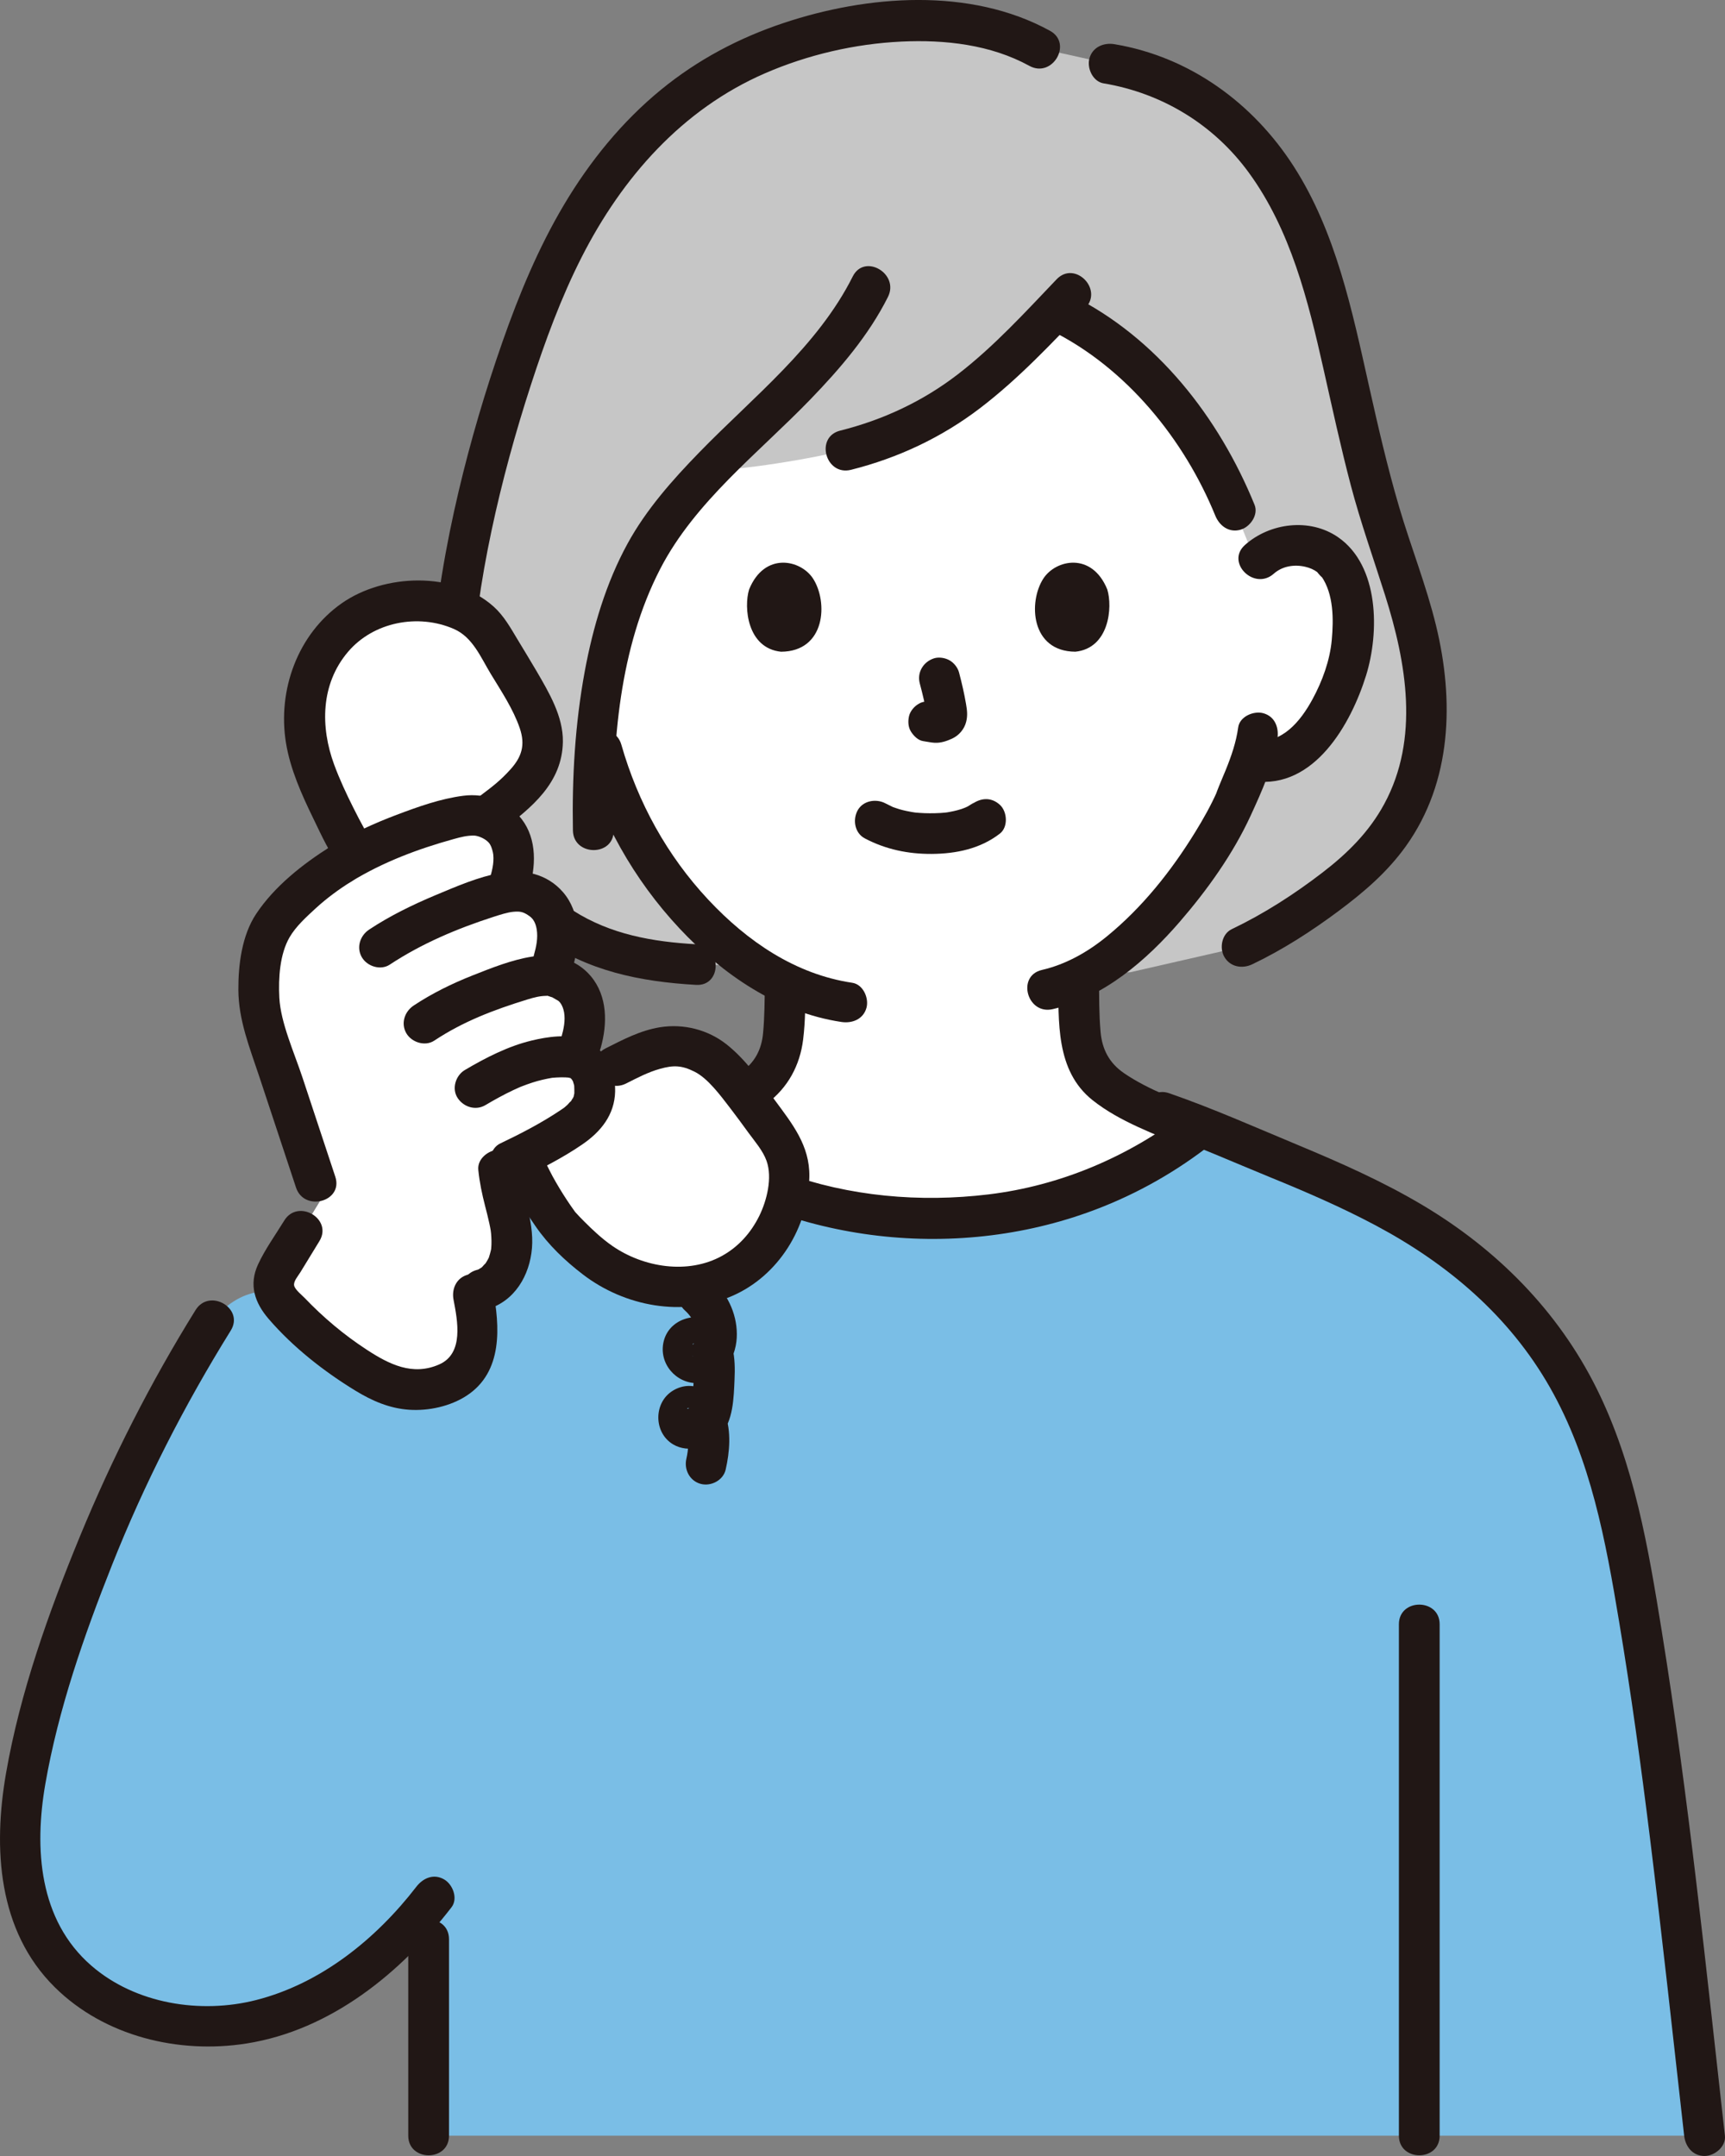<svg width="72" height="90" viewBox="0 0 72 90" fill="none" xmlns="http://www.w3.org/2000/svg">
<rect x="0" y="0" width="72" height="90" fill="#808080" stroke="none"/>
<g clip-path="url(#clip0_6440_2842)">
<path d="M17.122 51.663C19.649 50.111 22.714 48.911 26.038 47.593C26.626 47.343 27.102 47.137 27.528 46.942C31.036 49.761 34.865 50.846 38.879 50.846C42.766 50.846 46.636 49.786 50.11 47.041C50.493 47.204 50.893 47.377 51.464 47.607C56.319 49.572 61.28 51.423 64.558 56.113C66.39 58.735 67.357 61.647 67.954 64.912C69.284 72.172 69.977 78.753 71.146 89.152H17.89C17.89 89.152 17.89 84.001 17.891 79.472C15.964 81.889 13.347 83.869 10.309 84.443C7.152 85.04 3.556 83.846 1.9 81.106C0.248 78.372 0.792 74.885 1.627 71.805C3.217 65.929 5.676 60.287 8.898 55.115C8.898 55.115 10.308 53.102 12.434 54.28C14.561 55.458 17.122 51.664 17.122 51.664L17.122 51.663Z" fill="#7ABEE6"/>
<path d="M17.551 52.396C19.453 51.235 21.5 50.333 23.56 49.492C25.582 48.667 27.643 47.922 29.562 46.869C30.521 46.343 29.664 44.878 28.703 45.404C26.818 46.439 24.793 47.163 22.808 47.979C20.714 48.84 18.628 49.75 16.692 50.931C15.76 51.499 16.613 52.967 17.551 52.396Z" fill="#211715"/>
<path d="M48.58 3.316C47.864 3.013 47.101 2.792 46.292 2.662L43.396 2.018C39.426 -0.2 32.709 1.018 28.89 3.804C25.05 6.604 23.103 10.651 21.661 14.876C19.883 20.082 18.299 26.781 18.95 32.271C19.245 34.766 20.69 36.616 22.674 38.163C24.6 39.664 26.384 40.12 29.052 40.265L47.164 40.588L51.839 39.52C53.817 38.588 56.37 36.726 57.306 35.688C58.575 34.28 59.273 32.662 59.484 30.863C59.803 28.141 58.986 25.6 58.114 23.07C57.214 20.46 56.663 17.858 56.058 15.166C55.513 12.735 54.867 10.169 53.642 7.998C52.437 5.865 50.724 4.223 48.58 3.315L48.58 3.316Z" fill="#C6C6C6"/>
<path d="M33.201 19.218C34.477 18.998 35.294 18.794 35.294 18.794C39.236 17.825 41.388 15.726 44.049 12.945C47.951 14.742 50.395 18.455 51.544 21.297L52.431 23.494C52.892 22.95 53.577 22.749 54.154 22.77C55.293 22.809 55.778 23.424 55.986 23.785C56.609 24.862 56.583 26.846 56.165 28.074C55.869 28.943 55.384 30.273 54.215 31.227C53.733 31.62 53.025 31.879 52.347 31.765L52.218 31.743C51.996 32.387 51.72 32.96 51.627 33.242C51.145 34.547 48.426 39.205 45.02 40.847C45.032 41.735 45.005 41.924 45.07 42.868C45.099 43.247 45.129 43.655 45.27 44.024C45.456 44.508 45.712 44.929 46.118 45.259C46.606 45.651 47.104 45.925 47.641 46.167L49.937 47.176C46.508 49.821 42.701 50.846 38.879 50.846C34.944 50.846 31.187 49.804 27.737 47.109L29.755 46.337C30.449 46.053 31.065 45.746 31.674 45.259C32.081 44.929 32.336 44.508 32.523 44.025C32.664 43.655 32.693 43.247 32.723 42.868C32.787 42.001 32.762 41.771 32.778 41.052C31.145 40.271 29.637 39.005 28.315 37.426C26.319 35.044 25.352 32.443 24.911 30.517C25.151 28.065 25.695 25.638 26.719 23.525C26.771 23.418 26.825 23.312 26.881 23.207C27.546 21.963 28.522 20.803 29.612 19.667C30.97 19.566 32.221 19.388 33.2 19.219L33.201 19.218Z" fill="white"/>
<path d="M43.825 1.285C40.492 -0.544 36.201 -0.206 32.707 0.96C30.84 1.583 29.122 2.492 27.598 3.738C25.963 5.074 24.611 6.743 23.537 8.554C22.471 10.349 21.665 12.293 20.976 14.259C20.259 16.307 19.642 18.393 19.144 20.505C18.606 22.784 18.206 25.104 18.033 27.441C17.95 28.575 17.924 29.715 17.981 30.851C18.033 31.881 18.12 32.934 18.44 33.919C19.149 36.101 20.747 37.82 22.578 39.145C24.493 40.532 26.731 40.981 29.052 41.113C30.146 41.176 30.143 39.479 29.052 39.417C27.239 39.314 25.485 39.007 23.932 38.017C22.453 37.075 21.108 35.748 20.35 34.155C19.536 32.446 19.6 30.341 19.674 28.495C19.759 26.364 20.072 24.251 20.513 22.166C20.951 20.097 21.513 18.054 22.167 16.043C22.758 14.229 23.414 12.432 24.281 10.728C25.968 7.414 28.471 4.561 31.936 3.057C33.719 2.284 35.683 1.828 37.624 1.736C39.445 1.65 41.347 1.861 42.966 2.75C43.926 3.277 44.785 1.812 43.825 1.285Z" fill="#211715"/>
<path d="M46.066 3.48C48.509 3.89 50.659 5.199 52.121 7.202C53.873 9.602 54.598 12.541 55.239 15.392C55.605 17.017 55.957 18.646 56.381 20.258C56.791 21.812 57.328 23.317 57.812 24.848C58.703 27.666 59.255 30.829 57.779 33.559C57.147 34.728 56.242 35.623 55.196 36.426C54.02 37.33 52.75 38.148 51.41 38.788C50.996 38.986 50.887 39.576 51.105 39.949C51.353 40.371 51.853 40.451 52.269 40.253C53.547 39.643 54.749 38.866 55.882 38.021C56.943 37.229 57.91 36.4 58.684 35.318C60.608 32.629 60.697 29.227 59.94 26.118C59.531 24.436 58.888 22.826 58.4 21.168C57.907 19.494 57.517 17.792 57.136 16.09C56.434 12.957 55.761 9.687 53.998 6.944C52.296 4.295 49.656 2.371 46.518 1.845C46.066 1.769 45.602 1.964 45.472 2.437C45.36 2.844 45.61 3.404 46.066 3.481L46.066 3.48Z" fill="#211715"/>
<path d="M35.593 11.54C34.126 14.468 31.436 16.57 29.193 18.878C28.071 20.031 26.974 21.268 26.198 22.685C25.295 24.331 24.747 26.189 24.407 28.026C24.003 30.215 23.873 32.444 23.913 34.667C23.933 35.757 25.635 35.76 25.614 34.667C25.547 31.012 25.85 27.051 27.558 23.746C29.007 20.939 31.665 18.908 33.824 16.673C35.065 15.388 36.258 14.001 37.062 12.396C37.55 11.423 36.083 10.563 35.593 11.54Z" fill="#211715"/>
<path d="M44.102 11.659C42.788 13.036 41.487 14.464 39.973 15.63C38.51 16.756 36.857 17.527 35.068 17.976C34.007 18.241 34.456 19.878 35.52 19.612C37.479 19.12 39.303 18.263 40.908 17.037C42.521 15.804 43.907 14.323 45.305 12.859C46.059 12.068 44.859 10.866 44.102 11.659Z" fill="#211715"/>
<path d="M43.857 13.79C47.029 15.359 49.437 18.365 50.724 21.523C50.897 21.947 51.29 22.247 51.77 22.115C52.173 22.004 52.538 21.499 52.364 21.072C50.882 17.436 48.295 14.095 44.716 12.325C44.304 12.121 43.795 12.215 43.552 12.629C43.332 13.004 43.444 13.585 43.857 13.79H43.857Z" fill="#211715"/>
<path d="M36.097 34.998C36.968 35.457 37.904 35.652 38.889 35.646C39.91 35.639 40.92 35.43 41.735 34.797C42.087 34.523 42.045 33.881 41.735 33.597C41.361 33.255 40.908 33.305 40.532 33.597C40.82 33.374 40.48 33.619 40.386 33.668C40.311 33.707 40.11 33.762 40.358 33.689C40.28 33.712 40.205 33.748 40.127 33.773C39.914 33.842 39.698 33.885 39.478 33.921C39.601 33.901 39.544 33.912 39.455 33.921C39.391 33.927 39.327 33.933 39.263 33.937C39.11 33.946 38.956 33.95 38.802 33.949C38.664 33.949 38.526 33.944 38.389 33.934C38.326 33.93 38.263 33.925 38.2 33.919C38.164 33.915 37.933 33.873 38.147 33.914C37.942 33.875 37.74 33.84 37.54 33.78C37.455 33.755 37.373 33.724 37.288 33.696C37.085 33.626 37.448 33.774 37.264 33.687C37.16 33.638 37.057 33.587 36.955 33.534C36.562 33.327 36.013 33.421 35.792 33.838C35.584 34.23 35.677 34.777 36.097 34.998Z" fill="#211715"/>
<path d="M38.39 28.525C38.509 28.976 38.623 29.433 38.691 29.895L38.66 29.669C38.668 29.733 38.672 29.795 38.665 29.858L38.696 29.633C38.691 29.662 38.685 29.69 38.675 29.718L38.761 29.515C38.752 29.535 38.743 29.552 38.731 29.57L38.864 29.398C38.849 29.416 38.836 29.429 38.819 29.443L38.991 29.31C38.956 29.332 38.919 29.351 38.882 29.368L39.085 29.282C39.025 29.307 38.965 29.325 38.901 29.336L39.127 29.305C39.07 29.312 39.013 29.312 38.955 29.305L39.181 29.336C39.117 29.326 39.053 29.311 38.988 29.302C38.875 29.267 38.762 29.262 38.649 29.287C38.536 29.292 38.43 29.325 38.333 29.388C38.156 29.49 37.988 29.692 37.942 29.894C37.892 30.111 37.903 30.355 38.028 30.548C38.138 30.719 38.323 30.909 38.536 30.938C38.696 30.959 38.852 30.999 39.016 31.007C39.273 31.018 39.511 30.938 39.74 30.833C40.027 30.701 40.252 30.436 40.328 30.128C40.393 29.867 40.366 29.648 40.321 29.386C40.246 28.945 40.144 28.507 40.03 28.074C39.976 27.87 39.822 27.674 39.639 27.568C39.457 27.461 39.188 27.416 38.984 27.482C38.541 27.625 38.269 28.066 38.39 28.525L38.39 28.525Z" fill="#211715"/>
<path d="M31.267 24.606C31.038 25.35 31.187 27.06 32.6 27.206C34.467 27.194 34.566 25.127 33.937 24.154C33.423 23.358 31.91 23.027 31.267 24.606Z" fill="#211715"/>
<path d="M46.217 24.606C46.447 25.349 46.297 27.06 44.885 27.205C43.018 27.194 42.918 25.126 43.547 24.154C44.061 23.358 45.574 23.027 46.217 24.606Z" fill="#211715"/>
<path d="M51.681 30.365C51.596 30.985 51.392 31.574 51.157 32.152C51.068 32.371 50.972 32.587 50.885 32.806C50.853 32.887 50.696 33.278 50.809 33.021C50.547 33.617 50.225 34.188 49.883 34.742C48.887 36.36 47.679 37.88 46.202 39.087C45.397 39.745 44.49 40.258 43.487 40.49C42.421 40.738 42.872 42.374 43.939 42.126C46.068 41.632 47.845 40.094 49.239 38.482C50.392 37.149 51.463 35.652 52.202 34.046C52.668 33.032 53.17 31.923 53.321 30.815C53.383 30.362 53.211 29.905 52.727 29.772C52.33 29.664 51.743 29.907 51.681 30.364V30.365Z" fill="#211715"/>
<path d="M24.295 31.537C25.064 34.232 26.445 36.711 28.365 38.76C30.157 40.675 32.477 42.265 35.12 42.661C35.573 42.729 36.034 42.547 36.166 42.069C36.276 41.668 36.029 41.093 35.572 41.025C33.188 40.669 31.186 39.289 29.567 37.561C27.847 35.724 26.624 33.5 25.935 31.087C25.636 30.039 23.994 30.484 24.295 31.538V31.537Z" fill="#211715"/>
<path d="M53.166 23.949C53.525 23.63 54.026 23.552 54.486 23.661C54.669 23.704 54.84 23.775 54.99 23.889C54.942 23.853 55.261 24.212 55.15 24.053C55.669 24.797 55.665 25.855 55.586 26.719C55.508 27.574 55.191 28.439 54.782 29.19C54.28 30.114 53.505 31.066 52.347 30.916C51.89 30.857 51.496 31.349 51.496 31.765C51.496 32.272 51.889 32.553 52.347 32.613C54.861 32.938 56.391 30.217 57.019 28.195C57.578 26.396 57.573 23.614 55.848 22.424C54.666 21.609 53.003 21.824 51.963 22.75C51.145 23.478 52.351 24.674 53.166 23.949Z" fill="#211715"/>
<path d="M27.96 47.927C29.338 47.4 30.828 46.958 32.016 46.059C32.888 45.4 33.388 44.476 33.522 43.396C33.619 42.616 33.612 41.834 33.629 41.051C33.639 40.593 33.231 40.203 32.778 40.203C32.309 40.203 31.938 40.592 31.928 41.051C31.913 41.746 31.915 42.437 31.85 43.13C31.786 43.822 31.498 44.371 30.896 44.786C29.873 45.49 28.668 45.848 27.508 46.291C27.079 46.455 26.784 46.862 26.914 47.334C27.027 47.743 27.529 48.092 27.96 47.927Z" fill="#211715"/>
<path d="M44.17 40.846C44.191 42.634 44.049 44.695 45.608 45.93C46.748 46.834 48.187 47.327 49.508 47.908C49.928 48.092 50.421 48.03 50.672 47.603C50.883 47.243 50.789 46.629 50.366 46.443C49.222 45.94 47.953 45.51 46.916 44.799C46.29 44.37 46.001 43.793 45.937 43.076C45.871 42.333 45.88 41.591 45.871 40.846C45.858 39.755 44.157 39.753 44.17 40.846Z" fill="#211715"/>
<path d="M27.421 47.931C32.451 51.762 39.444 52.744 45.398 50.613C47.176 49.977 48.835 49.074 50.337 47.931C50.702 47.654 50.894 47.201 50.642 46.77C50.432 46.413 49.846 46.187 49.478 46.466C47.078 48.293 44.268 49.495 41.262 49.859C38.398 50.205 35.441 49.946 32.726 48.956C31.121 48.37 29.634 47.498 28.279 46.466C27.914 46.188 27.327 46.41 27.115 46.77C26.86 47.207 27.054 47.652 27.421 47.931Z" fill="#211715"/>
<path d="M11.412 53.658C11.412 53.651 11.411 53.644 11.411 53.636C11.405 53.342 11.564 53.072 11.718 52.82C12.282 51.897 12.286 51.89 13.409 50.053C12.601 47.612 11.793 45.171 10.986 42.73C10.643 41.694 10.744 39.408 11.536 38.426C12.318 37.457 13.228 36.69 14.232 36.067C15.618 35.208 17.184 34.626 18.845 34.171C19.209 34.072 19.801 33.967 20.161 34.083C20.755 34.275 21.19 34.632 21.354 35.206C21.519 35.779 21.431 36.399 21.241 36.965L21.16 37.249C21.432 37.201 21.716 37.185 21.926 37.245C22.527 37.416 22.974 37.758 23.158 38.325C23.343 38.893 23.277 39.515 23.107 40.087L22.895 40.727C22.971 40.73 23.043 40.741 23.107 40.759C23.69 40.925 24.124 41.258 24.303 41.808C24.482 42.359 24.418 42.963 24.254 43.518C24.254 43.518 24.18 43.858 24.104 44.21C24.562 44.389 24.745 44.847 24.791 45.125C24.957 46.117 24.515 46.632 23.749 47.126C22.703 47.801 21.907 48.187 20.805 48.702C20.842 49.371 21.052 50.013 21.205 50.663C21.346 51.269 21.437 51.906 21.289 52.511C21.11 53.235 20.523 53.906 19.722 53.879C19.844 54.525 19.983 55.184 19.928 55.843C19.876 56.451 19.637 57.069 19.157 57.449C18.97 57.596 18.754 57.703 18.53 57.787C17.794 58.064 16.957 58.09 16.22 57.815C15.93 57.707 15.659 57.555 15.393 57.397C14.102 56.624 12.925 55.665 11.907 54.56C11.67 54.302 11.429 54.005 11.412 53.657L11.412 53.658Z" fill="white"/>
<path d="M13.554 33.19C13.721 33.581 14.595 35.353 14.868 35.665L14.881 35.694C16.1 35.036 17.438 34.556 18.845 34.171C19.209 34.072 19.801 33.967 20.16 34.083C20.169 34.086 20.177 34.09 20.186 34.092L20.489 33.939L21.267 33.357C22.173 32.52 22.516 32.005 22.59 31.525C22.721 30.663 22.617 30.326 22.237 29.516C21.865 28.722 21.179 27.651 20.749 26.923C20.561 26.604 20.369 26.279 20.112 26.023C19.789 25.7 19.383 25.503 18.974 25.363C17.394 24.823 15.625 25.09 14.373 26.164C13.121 27.237 12.452 29.12 12.778 30.916C12.922 31.706 13.239 32.453 13.554 33.19V33.19Z" fill="white"/>
<path d="M32.765 48.094C32.631 47.758 32.409 47.453 32.19 47.153C31.692 46.47 30.953 45.435 30.386 44.827C29.774 44.172 29.522 43.964 28.676 43.739C28.204 43.614 27.605 43.617 26.472 44.11L25.705 44.497L24.774 45.046C24.78 45.073 24.787 45.1 24.791 45.125C24.957 46.117 24.514 46.632 23.749 47.125C23.061 47.57 22.479 47.888 21.85 48.202L21.969 48.722C22.148 49.388 23.18 50.96 23.473 51.269C24.026 51.851 24.577 52.375 25.247 52.822C26.771 53.837 28.853 53.987 30.342 53.273C31.831 52.56 32.784 51.054 32.918 49.396C32.952 48.967 32.933 48.517 32.765 48.094Z" fill="white"/>
<path d="M8.163 54.686C6.289 57.702 4.68 60.868 3.33 64.15C2.03 67.311 0.839 70.645 0.252 74.02C-0.292 77.147 -0.099 80.6 2.292 82.96C4.365 85.007 7.457 85.751 10.287 85.304C13.805 84.748 16.735 82.357 18.846 79.617C19.126 79.253 18.902 78.667 18.541 78.456C18.103 78.2 17.659 78.396 17.378 78.76C15.698 80.939 13.4 82.799 10.694 83.489C8.372 84.082 5.651 83.653 3.81 82.052C1.617 80.147 1.425 77.159 1.892 74.471C2.433 71.355 3.506 68.278 4.67 65.344C6.021 61.936 7.697 58.657 9.631 55.543C10.21 54.612 8.739 53.759 8.163 54.686Z" fill="#211715"/>
<path d="M13.803 35.335C12.643 36.064 11.459 36.995 10.693 38.147C10.098 39.041 9.944 40.267 9.949 41.315C9.955 42.593 10.425 43.742 10.822 44.941C11.333 46.484 11.844 48.029 12.355 49.572C12.696 50.604 14.339 50.162 13.995 49.121C13.539 47.743 13.083 46.364 12.627 44.986C12.272 43.915 11.716 42.696 11.659 41.65C11.615 40.824 11.68 39.827 12.086 39.126C12.353 38.666 12.79 38.273 13.179 37.915C13.638 37.494 14.134 37.13 14.661 36.799C15.585 36.219 14.732 34.75 13.802 35.334L13.803 35.335Z" fill="#211715"/>
<path d="M22.061 37.19C22.374 36.21 22.429 35.043 21.771 34.188C21.194 33.439 20.265 33.1 19.339 33.218C18.39 33.339 17.45 33.677 16.558 34.013C15.603 34.374 14.673 34.801 13.802 35.334C12.871 35.905 13.724 37.373 14.661 36.799C15.991 35.984 17.445 35.438 18.945 35.023C19.235 34.943 19.485 34.878 19.775 34.88C19.922 34.88 20.177 34.975 20.331 35.109C20.412 35.179 20.44 35.215 20.492 35.324C20.514 35.369 20.575 35.545 20.589 35.679C20.625 36.039 20.529 36.4 20.421 36.739C20.281 37.175 20.584 37.664 21.014 37.782C21.473 37.908 21.921 37.627 22.061 37.19Z" fill="#211715"/>
<path d="M23.927 40.312C24.215 39.289 24.232 38.093 23.501 37.244C22.836 36.472 21.846 36.263 20.879 36.439C19.961 36.606 19.049 37.003 18.193 37.361C17.227 37.766 16.285 38.224 15.411 38.802C15.028 39.055 14.864 39.552 15.105 39.963C15.328 40.342 15.884 40.521 16.269 40.267C17.601 39.387 19.083 38.762 20.598 38.273C20.863 38.188 21.181 38.083 21.433 38.061C21.727 38.036 21.853 38.066 22.112 38.252C22.262 38.36 22.36 38.538 22.402 38.797C22.46 39.157 22.384 39.516 22.287 39.862C21.991 40.914 23.631 41.364 23.927 40.312Z" fill="#211715"/>
<path d="M25.073 43.743C25.357 42.739 25.363 41.588 24.661 40.75C24.05 40.021 23.102 39.79 22.194 39.935C21.355 40.069 20.511 40.407 19.723 40.719C18.863 41.06 18.04 41.463 17.267 41.975C16.885 42.228 16.721 42.724 16.962 43.136C17.185 43.514 17.742 43.694 18.126 43.44C19.345 42.633 20.613 42.155 22.003 41.725C22.311 41.63 22.543 41.573 22.808 41.571C22.939 41.57 22.677 41.515 22.881 41.577C22.903 41.584 23.097 41.65 23.042 41.627C23.051 41.631 23.309 41.782 23.306 41.78C23.352 41.818 23.395 41.867 23.443 41.954C23.462 41.987 23.518 42.132 23.482 42.034C23.507 42.102 23.532 42.189 23.544 42.257C23.603 42.603 23.527 42.959 23.433 43.292C23.135 44.345 24.776 44.794 25.073 43.743Z" fill="#211715"/>
<path d="M19.964 48.839C20.015 49.351 20.12 49.847 20.248 50.344C20.31 50.586 20.373 50.828 20.425 51.072C20.482 51.342 20.494 51.403 20.507 51.634C20.514 51.743 20.516 51.851 20.512 51.96C20.51 52.022 20.506 52.083 20.5 52.145C20.511 52.073 20.507 52.09 20.489 52.195C20.465 52.296 20.437 52.394 20.405 52.493C20.371 52.584 20.371 52.584 20.407 52.491C20.391 52.524 20.375 52.556 20.356 52.588C20.316 52.662 20.271 52.734 20.221 52.802C20.334 52.649 20.14 52.872 20.115 52.898C20.041 52.961 20.043 52.961 20.12 52.898C20.081 52.925 20.042 52.95 20 52.973C19.913 53.017 19.917 53.018 20.011 52.978C19.966 52.994 19.92 53.009 19.874 53.02C19.446 53.142 19.137 53.625 19.28 54.064C19.421 54.498 19.868 54.787 20.326 54.656C21.483 54.326 22.111 53.237 22.204 52.099C22.253 51.514 22.139 50.913 22.003 50.347C21.941 50.089 21.871 49.834 21.808 49.576C21.775 49.44 21.744 49.304 21.716 49.166C21.683 48.998 21.673 48.918 21.665 48.839C21.621 48.399 21.305 47.969 20.815 47.99C20.392 48.009 19.916 48.366 19.964 48.839Z" fill="#211715"/>
<path d="M11.863 50.953C11.497 51.551 11.064 52.147 10.77 52.784C10.378 53.635 10.632 54.383 11.215 55.059C12.229 56.236 13.513 57.244 14.835 58.052C15.534 58.479 16.255 58.793 17.081 58.849C17.887 58.903 18.789 58.708 19.471 58.265C21.002 57.27 20.867 55.37 20.57 53.803C20.485 53.353 19.941 53.096 19.524 53.211C19.051 53.34 18.844 53.802 18.93 54.254C19.097 55.134 19.371 56.498 18.334 56.956C17.223 57.447 16.246 56.954 15.313 56.346C14.364 55.728 13.496 54.998 12.714 54.18C12.607 54.068 12.317 53.838 12.278 53.669C12.237 53.491 12.445 53.262 12.535 53.113C12.8 52.678 13.066 52.244 13.332 51.809C13.903 50.874 12.432 50.021 11.863 50.953Z" fill="#211715"/>
<path d="M21.733 49.199C22.613 48.779 23.489 48.33 24.296 47.779C25.075 47.247 25.653 46.541 25.675 45.561C25.695 44.625 25.245 43.742 24.342 43.396C23.697 43.149 22.837 43.28 22.188 43.437C21.201 43.675 20.27 44.154 19.402 44.667C19.019 44.894 18.847 45.441 19.097 45.828C19.345 46.212 19.851 46.375 20.261 46.132C20.639 45.908 21.024 45.695 21.422 45.507C21.502 45.469 21.584 45.432 21.666 45.396C21.7 45.381 21.733 45.366 21.768 45.352C21.739 45.364 21.615 45.412 21.764 45.355C21.919 45.295 22.075 45.237 22.233 45.187C22.5 45.101 22.771 45.039 23.047 44.992C23.198 44.965 22.855 45.009 23.051 44.992C23.109 44.988 23.167 44.982 23.225 44.979C23.351 44.971 23.477 44.97 23.603 44.974C23.655 44.976 23.711 44.986 23.763 44.983C23.832 44.979 23.708 44.977 23.701 44.974C23.726 44.986 23.798 45.005 23.831 45.01C23.829 45.01 23.684 44.947 23.771 44.986C23.806 45.001 23.916 45.032 23.81 44.999C23.739 44.977 23.775 44.965 23.814 45.005C23.834 45.023 23.854 45.043 23.872 45.064C23.903 45.098 23.898 45.09 23.859 45.041C23.863 45.036 23.812 44.961 23.87 45.064C23.883 45.086 23.897 45.108 23.91 45.131C23.921 45.152 23.939 45.207 23.954 45.221C23.948 45.215 23.9 45.054 23.913 45.129C23.921 45.176 23.943 45.228 23.956 45.275C23.963 45.3 23.965 45.326 23.971 45.351C23.952 45.274 23.964 45.269 23.968 45.352C23.973 45.444 23.973 45.535 23.972 45.628C23.969 45.792 24.011 45.502 23.969 45.653C23.957 45.694 23.938 45.853 23.9 45.88C23.89 45.887 23.989 45.73 23.926 45.809C23.898 45.845 23.88 45.894 23.854 45.934C23.839 45.958 23.82 45.981 23.805 46.006C23.752 46.097 23.916 45.914 23.828 45.972C23.773 46.008 23.728 46.079 23.679 46.124C23.649 46.152 23.494 46.286 23.57 46.223C23.651 46.155 23.565 46.226 23.55 46.237C23.503 46.27 23.456 46.303 23.408 46.335C22.606 46.874 21.745 47.32 20.875 47.735C20.472 47.927 20.335 48.532 20.57 48.896C20.836 49.308 21.303 49.405 21.733 49.2L21.733 49.199Z" fill="#211715"/>
<path d="M15.469 35.065C15.659 35.296 15.444 35.009 15.409 34.95C15.341 34.84 15.278 34.726 15.216 34.613C15.05 34.313 14.893 34.009 14.74 33.703C14.448 33.121 14.175 32.534 13.949 31.923C13.367 30.345 13.384 28.558 14.522 27.215C15.585 25.96 17.453 25.602 18.949 26.257C19.731 26.6 20.066 27.441 20.484 28.131C20.92 28.85 21.418 29.592 21.693 30.393C21.942 31.118 21.759 31.613 21.311 32.112C20.903 32.566 20.577 32.819 20.059 33.207C19.692 33.481 19.503 33.939 19.754 34.367C19.965 34.727 20.548 34.948 20.918 34.672C22.193 33.716 23.468 32.683 23.494 30.962C23.509 29.904 22.912 28.904 22.396 28.017C22.139 27.575 21.869 27.141 21.607 26.703C21.314 26.215 21.031 25.704 20.603 25.321C18.943 23.833 16.026 23.951 14.268 25.18C12.419 26.474 11.581 28.813 11.935 31.004C12.114 32.107 12.59 33.166 13.077 34.166C13.424 34.879 13.761 35.647 14.267 36.265C14.558 36.62 15.168 36.566 15.47 36.265C15.822 35.914 15.761 35.421 15.47 35.065L15.469 35.065Z" fill="#211715"/>
<path d="M21.149 48.948C21.385 49.747 21.882 50.504 22.351 51.185C22.89 51.969 23.581 52.628 24.335 53.205C26.08 54.538 28.489 54.989 30.543 54.106C32.503 53.263 33.754 51.215 33.782 49.107C33.799 47.82 33.073 46.917 32.347 45.934C31.747 45.122 31.133 44.237 30.334 43.603C29.551 42.98 28.529 42.724 27.545 42.882C26.732 43.013 26.001 43.398 25.276 43.764C24.299 44.258 25.159 45.721 26.134 45.229C26.598 44.995 27.044 44.758 27.548 44.617C28.108 44.46 28.45 44.467 28.988 44.736C29.549 45.016 30.069 45.726 30.492 46.276C30.747 46.608 30.993 46.946 31.239 47.284C31.508 47.653 31.841 48.028 31.996 48.461C32.246 49.166 32.008 50.116 31.688 50.764C31.342 51.461 30.828 52.041 30.143 52.422C28.713 53.216 26.851 52.908 25.552 52.005C25.128 51.71 24.749 51.355 24.386 50.991C24.258 50.862 24.131 50.734 24.011 50.598C23.883 50.452 24.085 50.699 23.998 50.581C23.937 50.498 23.878 50.414 23.82 50.33C23.604 50.015 23.399 49.691 23.209 49.361C23.11 49.189 23.014 49.016 22.927 48.839C22.83 48.644 22.853 48.714 22.789 48.497C22.48 47.452 20.838 47.897 21.149 48.948V48.948Z" fill="#211715"/>
<path d="M28.574 54.69C28.845 54.937 28.996 55.186 29.05 55.557C29.058 55.607 29.057 55.83 29.041 55.907C29.035 55.936 28.952 56.15 28.903 56.124L28.936 56.088C29.011 56.039 29.095 56.03 29.19 56.062C29.263 56.094 29.323 56.174 29.345 56.251C29.43 56.537 29.168 56.645 28.96 56.65C28.951 56.65 28.901 56.599 28.91 56.59C28.923 56.578 28.932 56.703 28.938 56.746C28.975 57 28.97 57.268 28.961 57.523C28.945 57.968 28.881 58.391 28.788 58.823C28.794 58.797 28.858 58.605 28.813 58.758C28.886 58.709 28.897 58.701 28.845 58.735C28.815 58.755 28.784 58.774 28.751 58.79C28.944 58.682 28.688 58.839 28.684 58.799C28.676 58.731 28.955 58.831 28.959 58.832C29.118 58.917 29.259 59.173 29.12 59.351L28.794 59.553C28.746 59.536 28.696 59.528 28.647 59.529C28.599 59.534 28.669 59.624 28.655 59.569C28.68 59.666 28.71 59.761 28.724 59.86C28.709 59.747 28.729 60.059 28.728 60.036C28.73 60.116 28.73 60.196 28.727 60.276C28.721 60.493 28.696 60.688 28.648 60.899C28.545 61.345 28.786 61.817 29.242 61.942C29.671 62.06 30.185 61.798 30.288 61.35C30.456 60.617 30.53 59.747 30.262 59.027C29.943 58.166 28.974 57.508 28.083 58.053C27.27 58.551 27.277 59.814 28.1 60.297C28.737 60.671 29.581 60.417 30.064 59.908C30.609 59.334 30.626 58.333 30.659 57.588C30.698 56.736 30.655 55.698 29.844 55.2C29.056 54.718 27.924 55.061 27.7 56C27.483 56.906 28.207 57.76 29.132 57.74C30.119 57.719 30.703 56.728 30.751 55.847C30.799 54.972 30.422 54.08 29.776 53.491C29.437 53.182 28.908 53.157 28.573 53.491C28.259 53.804 28.233 54.38 28.573 54.69L28.574 54.69Z" fill="#211715"/>
<path d="M71.996 89.151C71.206 82.118 70.488 75.068 69.359 68.079C68.799 64.615 68.219 61.141 66.644 57.967C65.035 54.725 62.479 52.154 59.38 50.309C57.73 49.327 55.972 48.547 54.201 47.809C52.416 47.066 50.628 46.269 48.801 45.636C47.765 45.277 47.32 46.915 48.349 47.272C49.923 47.818 51.454 48.506 52.997 49.136C54.493 49.746 55.98 50.388 57.407 51.147C60.42 52.751 62.994 54.93 64.694 57.918C66.405 60.927 67.017 64.315 67.579 67.685C68.079 70.681 68.493 73.69 68.866 76.704C69.378 80.849 69.829 85.001 70.295 89.151C70.346 89.606 70.65 89.999 71.146 89.999C71.566 89.999 72.048 89.609 71.996 89.151V89.151Z" fill="#211715"/>
<path d="M17.04 80.949V89.152C17.04 90.243 18.741 90.245 18.741 89.152V80.949C18.741 79.858 17.04 79.856 17.04 80.949Z" fill="#211715"/>
<path d="M60.09 89.151C60.09 83.464 60.09 77.777 60.09 72.09C60.09 70.661 60.09 69.232 60.09 67.803C60.09 66.711 58.389 66.709 58.389 67.803C58.389 73.584 58.389 79.365 58.389 85.147C58.389 86.482 58.389 87.817 58.389 89.151C58.389 90.243 60.09 90.245 60.09 89.151Z" fill="#211715"/>
</g>
<defs>
<clipPath id="clip0_6440_2842">
<rect width="72" height="90" fill="white"/>
</clipPath>
</defs>
</svg>
